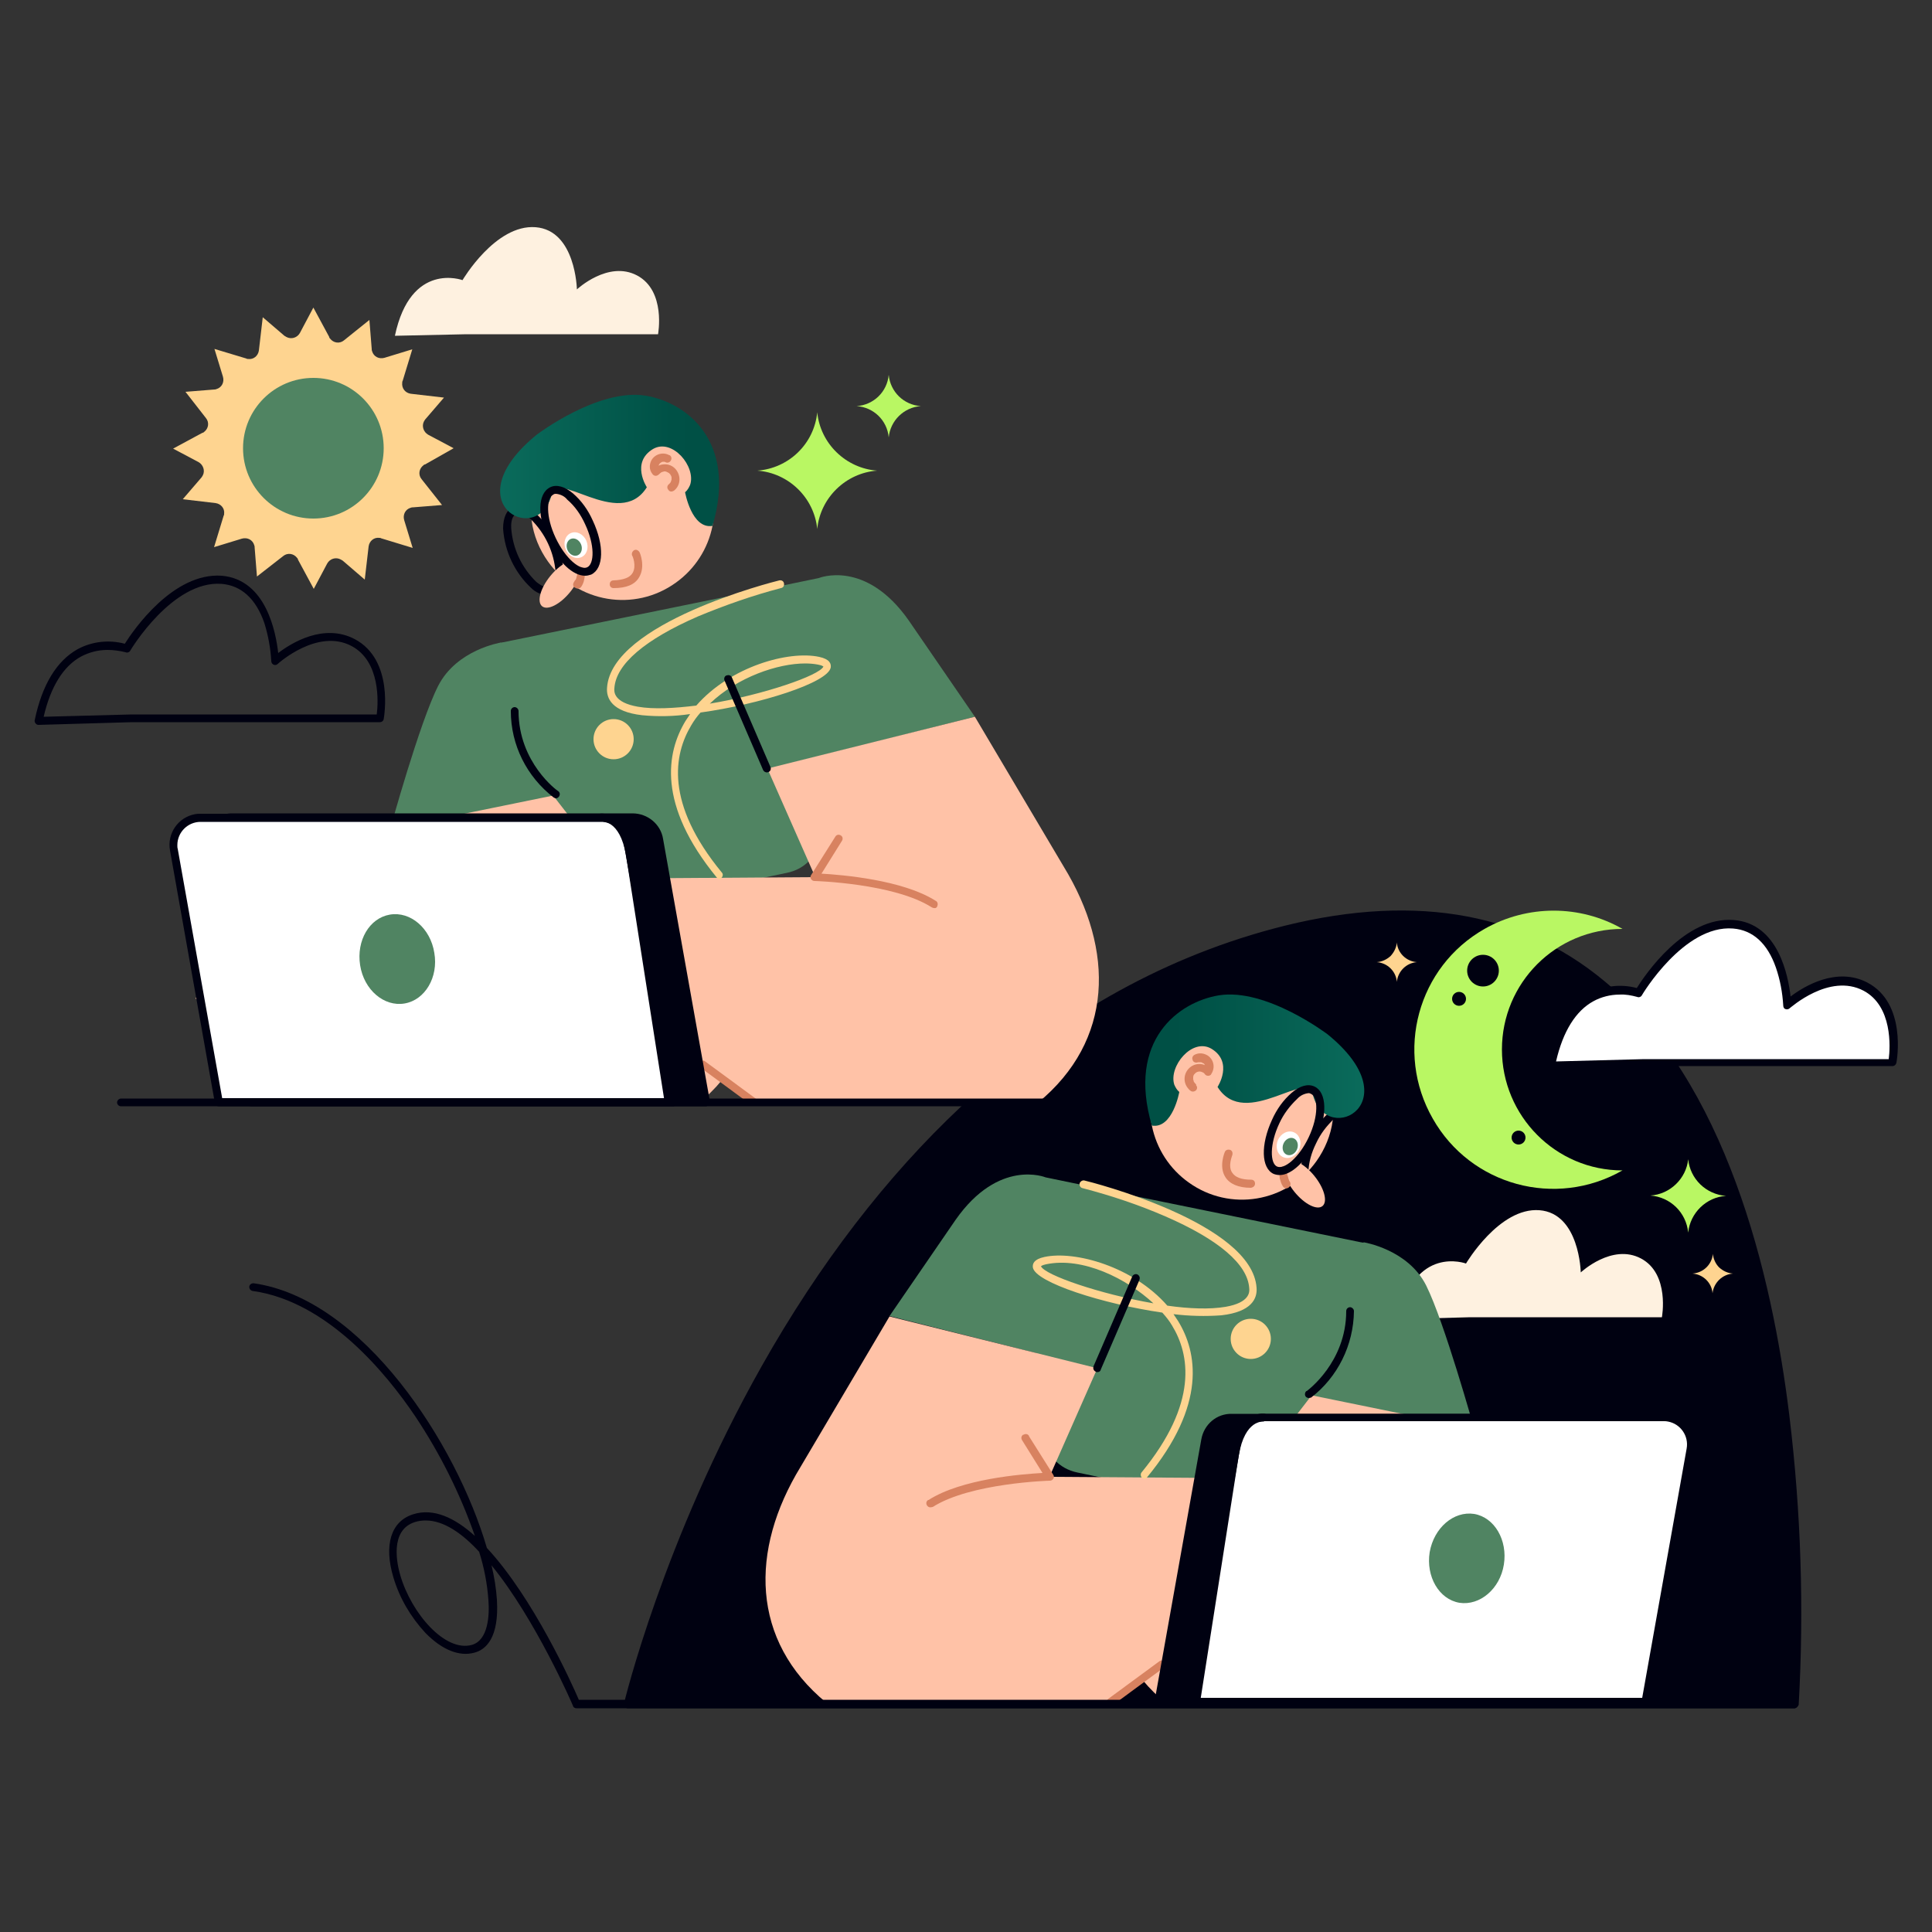 <svg width="260" height="260" viewBox="0 0 260 260" fill="none" xmlns="http://www.w3.org/2000/svg">
<rect x="0" y="0" width="260" height="260" fill="#333333" stroke="none"/>
<path d="M241.436 229.372H84.5C84.5 229.372 104.728 143.468 171.34 125.58C250.952 104.156 241.436 229.372 241.436 229.372Z" fill="#000111"/>
<path d="M241.436 229.892H84.501C84.189 229.892 83.981 229.684 83.981 229.372C83.981 229.32 83.981 229.268 83.981 229.216C84.032 229.008 89.233 207.376 102.492 183.872C110.292 170.04 119.34 158.288 129.324 148.928C141.856 137.176 155.948 129.116 171.236 125.008C189.384 120.12 204.412 122.46 215.904 132.028C232.232 145.548 238.472 171.34 240.812 190.58C242.372 203.476 242.788 216.476 242.06 229.424C241.956 229.684 241.748 229.892 241.436 229.892ZM85.177 228.852H240.968C241.644 216.112 241.228 203.372 239.72 190.684C237.38 171.652 231.244 146.172 215.228 132.86C204.048 123.552 189.332 121.264 171.496 126.048C156.416 130.104 142.428 138.06 130.052 149.708C120.12 159.016 111.176 170.716 103.428 184.392C95.525 198.432 89.388 213.356 85.177 228.852Z" fill="#000111"/>
<path d="M218.348 157.508C209.352 162.656 197.912 159.536 192.816 150.54C187.668 141.544 190.788 130.104 199.784 125.008C205.556 121.732 212.628 121.732 218.348 125.008C209.352 125.008 202.124 132.288 202.124 141.232C202.124 150.176 209.352 157.508 218.348 157.508Z" fill="#B9F763"/>
<path d="M199.575 132.756C200.753 132.756 201.707 131.801 201.707 130.624C201.707 129.446 200.753 128.492 199.575 128.492C198.398 128.492 197.443 129.446 197.443 130.624C197.443 131.801 198.398 132.756 199.575 132.756Z" fill="#000111"/>
<path d="M196.352 135.356C196.869 135.356 197.288 134.937 197.288 134.42C197.288 133.903 196.869 133.484 196.352 133.484C195.835 133.484 195.416 133.903 195.416 134.42C195.416 134.937 195.835 135.356 196.352 135.356Z" fill="#000111"/>
<path d="M204.36 154.024C204.877 154.024 205.296 153.605 205.296 153.088C205.296 152.571 204.877 152.152 204.36 152.152C203.843 152.152 203.424 152.571 203.424 153.088C203.424 153.605 203.843 154.024 204.36 154.024Z" fill="#000111"/>
<path d="M221.261 143.052H254.645C254.645 143.052 256.049 135.512 251.005 132.86C245.961 130.208 240.501 135.304 240.501 135.304C240.501 135.304 240.293 125.008 233.273 124.436C226.253 123.864 220.481 133.692 220.481 133.692C220.481 133.692 211.433 130.312 208.677 143.364L221.261 143.052Z" fill="white"/>
<path d="M208.676 143.884C208.52 143.884 208.364 143.832 208.26 143.676C208.156 143.572 208.104 143.364 208.156 143.208C209.144 138.476 211.12 135.252 213.928 133.692C215.852 132.652 218.14 132.392 220.272 132.964C221.416 131.144 226.72 123.292 233.324 123.812C239.356 124.28 240.656 131.404 240.968 134.108C242.736 132.756 247.156 130.052 251.316 132.236C256.62 135.044 255.268 142.688 255.216 143C255.164 143.26 254.956 143.468 254.696 143.468H221.312L208.676 143.884ZM217.932 133.848C216.736 133.848 215.488 134.16 214.448 134.732C212.056 136.032 210.34 138.788 209.404 142.844L221.26 142.532H254.176C254.384 140.92 254.696 135.408 250.796 133.328C246.168 130.884 240.916 135.668 240.864 135.668C240.656 135.876 240.344 135.876 240.136 135.72C240.032 135.616 239.98 135.46 239.98 135.304C239.876 133.588 239.564 131.872 238.992 130.208C237.848 126.932 235.872 125.164 233.22 124.956C226.616 124.436 221 133.848 220.948 133.952C220.844 134.16 220.532 134.264 220.324 134.16C219.544 133.952 218.764 133.796 217.932 133.848Z" fill="#000111"/>
<path d="M197.86 177.268H223.652C223.652 177.268 224.744 171.444 220.844 169.364C216.944 167.284 212.732 171.236 212.732 171.236C212.732 171.236 212.576 163.28 207.168 162.864C201.76 162.448 197.288 170.04 197.288 170.04C197.288 170.04 190.32 167.44 188.188 177.528L197.86 177.268Z" fill="#FEF1E0"/>
<path d="M79.663 96.46L94.12 120.12C100.984 131.352 104.052 140.244 93.859 148.616C93.859 148.616 59.331 148.46 46.748 148.72L26.311 134.368L43.523 111.8L50.283 116.636L52.52 111.592L79.663 96.46Z" fill="#FFC2A7"/>
<path d="M89.648 120.848L105.872 117.468C110.968 116.428 112.164 110.24 111.28 100.828L112.008 83.876C112.008 83.876 109.824 78.26 102.388 79.352L67.756 86.424C65.624 86.632 61.464 90.532 66.04 96.304C68.172 98.956 74.308 106.912 78.364 112.112C80.652 115.076 86.112 121.576 89.648 120.848Z" fill="#508462"/>
<path d="M67.391 86.476C67.391 86.476 61.464 87.412 58.968 92.3C56.471 97.188 52.52 111.54 52.52 111.54L76.439 106.652L67.391 86.476Z" fill="#508462"/>
<path d="M102.388 79.404L110.188 77.792C110.188 77.792 116.48 75.192 122.304 83.512L131.196 96.46L111.228 101.504L102.388 79.404Z" fill="#508462"/>
<path d="M76.595 58.344C72.851 60.996 70.875 65.572 71.551 70.096C71.811 72.072 72.591 73.944 73.735 75.556C77.687 81.12 85.383 82.42 90.947 78.416C93.495 76.596 95.263 73.892 95.887 70.772C97.239 64.116 92.923 57.564 86.267 56.212C82.887 55.588 79.403 56.316 76.595 58.344Z" fill="#FFC2A7"/>
<path d="M73.735 80.132C72.903 80.08 72.071 79.716 71.499 79.144C69.263 77.064 67.911 74.204 67.703 71.136C67.703 69.68 68.171 68.64 69.003 68.224C69.835 67.808 70.979 68.12 72.071 69.056C74.307 71.136 75.659 73.996 75.867 77.064C75.867 78.52 75.399 79.56 74.567 79.976C74.307 80.08 74.047 80.132 73.735 80.132ZM69.835 69.108C69.731 69.108 69.575 69.108 69.471 69.16C69.003 69.368 68.743 70.044 68.795 71.084C69.003 73.84 70.199 76.388 72.175 78.312C72.955 78.936 73.631 79.196 74.099 78.988C74.567 78.78 74.827 78.052 74.775 77.064C74.567 74.308 73.371 71.76 71.395 69.836C70.979 69.42 70.459 69.16 69.835 69.108Z" fill="#000111"/>
<path d="M76.716 79.688C78.057 78.04 78.549 76.219 77.814 75.621C77.079 75.022 75.395 75.874 74.054 77.522C72.712 79.17 72.221 80.992 72.956 81.59C73.691 82.188 75.374 81.337 76.716 79.688Z" fill="#FFC2A7"/>
<path d="M72.227 58.5C72.227 58.5 80.496 52.208 86.891 53.248C92.248 54.132 99.267 59.228 95.887 70.772C93.079 71.24 92.195 66.248 92.195 66.248C92.507 65.988 92.716 65.624 92.871 65.26C93.704 62.816 90.48 58.916 87.879 60.424C84.864 62.244 87.047 65.572 87.047 65.572C83.303 71.552 74.463 62.608 74.151 66.872C72.124 73.58 61.047 67.6 72.227 58.5Z" fill="url(#paint0_linear_110_889)"/>
<path d="M90.688 66.04C91.572 65.364 91.676 64.116 91 63.232C90.324 62.348 89.076 62.244 88.192 62.92C88.088 63.024 87.984 63.076 87.932 63.18L88.764 63.284C88.712 63.232 88.712 63.18 88.66 63.128C88.66 63.076 88.66 63.076 88.66 63.128C88.66 63.18 88.66 63.076 88.66 63.024C88.66 62.972 88.608 62.816 88.608 62.92C88.608 62.868 88.608 62.816 88.608 62.764C88.608 62.712 88.556 62.816 88.608 62.712C88.608 62.66 88.66 62.608 88.66 62.556C88.608 62.66 88.712 62.504 88.712 62.504C88.712 62.452 88.764 62.452 88.764 62.4L88.868 62.296L88.972 62.244C89.076 62.192 88.92 62.244 89.024 62.192L89.18 62.14C89.076 62.14 89.232 62.14 89.232 62.14H89.388C89.284 62.14 89.44 62.14 89.44 62.14L89.544 62.192C89.492 62.192 89.492 62.192 89.544 62.192C89.804 62.348 90.116 62.244 90.272 61.984C90.428 61.724 90.376 61.412 90.116 61.256C90.116 61.256 90.116 61.256 90.064 61.256C89.232 60.788 88.14 61.1 87.672 61.932C87.36 62.504 87.36 63.232 87.776 63.752C87.932 64.012 88.244 64.116 88.504 63.96C88.556 63.908 88.608 63.908 88.66 63.856C88.764 63.752 88.868 63.648 89.024 63.544C89.024 63.544 89.128 63.492 89.076 63.544L89.18 63.492C89.232 63.492 89.284 63.492 89.336 63.44H89.544C89.492 63.44 89.648 63.44 89.544 63.44L89.7 63.492L89.804 63.544L89.908 63.596L90.012 63.648L90.064 63.7L90.168 63.804C90.22 63.804 90.22 63.856 90.22 63.908L90.272 63.96L90.324 64.064C90.376 64.168 90.376 64.22 90.376 64.324V64.48C90.376 64.532 90.376 64.48 90.376 64.532L90.324 64.688C90.324 64.688 90.272 64.792 90.324 64.74C90.324 64.792 90.272 64.792 90.272 64.844C90.22 65 90.064 65.104 89.96 65.208C89.752 65.416 89.752 65.728 89.96 65.936C90.116 66.196 90.428 66.196 90.688 66.04C90.688 65.988 90.688 65.988 90.688 65.988V66.04Z" fill="#D88260"/>
<path d="M78.219 74.989C78.984 74.66 79.291 73.666 78.905 72.769C78.519 71.872 77.586 71.412 76.821 71.741C76.056 72.07 75.749 73.064 76.135 73.961C76.521 74.858 77.454 75.318 78.219 74.989Z" fill="white"/>
<path d="M77.752 74.726C78.253 74.51 78.448 73.844 78.186 73.237C77.925 72.63 77.307 72.313 76.806 72.529C76.305 72.745 76.11 73.412 76.371 74.018C76.632 74.625 77.251 74.942 77.752 74.726Z" fill="#508462"/>
<path d="M78.208 78.988C78.416 78.676 78.572 78.312 78.624 77.948C78.728 77.532 78.728 77.116 78.676 76.7C78.624 76.44 78.312 76.232 78.052 76.336C78.052 76.336 78.052 76.336 78 76.336C77.844 76.388 77.74 76.44 77.688 76.596C77.636 76.7 77.584 76.856 77.636 77.012V76.856C77.688 77.116 77.688 77.324 77.636 77.584V77.428C77.584 77.636 77.584 77.792 77.48 78L77.428 78.104C77.428 78.104 77.48 78 77.428 78.052L77.376 78.104C77.324 78.208 77.272 78.26 77.22 78.364C77.064 78.624 77.116 78.936 77.376 79.092C77.376 79.092 77.376 79.092 77.428 79.092C77.688 79.3 78.052 79.196 78.208 78.988Z" fill="#D88260"/>
<path d="M78.727 77.48C77.115 77.48 75.139 75.66 73.839 72.852C72.279 69.524 72.331 66.404 74.047 65.572C74.879 65.156 76.023 65.468 77.115 66.404C78.259 67.392 79.143 68.64 79.767 70.044C81.327 73.372 81.275 76.492 79.559 77.324C79.247 77.428 78.987 77.48 78.727 77.48ZM74.827 66.456C74.723 66.456 74.567 66.456 74.463 66.56C73.527 67.028 73.423 69.524 74.775 72.384C76.127 75.244 78.103 76.804 79.039 76.336C79.975 75.868 80.079 73.372 78.727 70.512C78.155 69.264 77.375 68.12 76.335 67.236C75.971 66.768 75.399 66.508 74.827 66.456Z" fill="#000111"/>
<path d="M82.576 79.144C82.264 79.144 82.056 78.936 82.056 78.624C82.056 78.312 82.264 78.104 82.576 78.104C83.876 78.052 84.76 77.74 85.124 77.116C85.696 76.18 85.124 74.776 85.072 74.776C84.968 74.516 85.072 74.204 85.332 74.048C85.592 73.892 85.904 74.048 86.06 74.308C86.112 74.36 86.892 76.232 86.008 77.688C85.436 78.676 84.292 79.144 82.576 79.144Z" fill="#D88260"/>
<path d="M82.575 102.18C84.069 102.18 85.279 100.969 85.279 99.476C85.279 97.983 84.069 96.772 82.575 96.772C81.082 96.772 79.871 97.983 79.871 99.476C79.871 100.969 81.082 102.18 82.575 102.18Z" fill="#FED490"/>
<path d="M74.827 107.432C74.723 107.432 74.619 107.38 74.515 107.328C70.875 104.52 68.743 100.256 68.743 95.68C68.743 95.368 69.003 95.16 69.263 95.16C69.523 95.16 69.783 95.42 69.783 95.68C69.783 102.648 75.035 106.444 75.087 106.444C75.347 106.6 75.399 106.912 75.243 107.172C75.139 107.328 74.983 107.432 74.827 107.432Z" fill="#000111"/>
<path d="M131.196 96.46L143.156 116.636C150.02 127.868 149.864 140.036 139.672 148.408C139.672 148.408 115.44 148.564 101.452 148.252L75.348 130.936L86.892 118.196L109.72 118.04L103.272 103.428L131.196 96.46Z" fill="#FFC2A7"/>
<path d="M96.876 118.3C96.72 118.3 96.564 118.248 96.46 118.092C88.4 108.264 89.7 101.244 92.248 97.032C92.456 96.72 92.664 96.408 92.872 96.096C90.74 96.408 88.608 96.46 86.424 96.252C82.316 95.784 81.588 93.964 81.692 92.56C82.264 83.824 104 78.312 104.884 78.104C105.196 78.052 105.456 78.208 105.508 78.52C105.56 78.832 105.404 79.092 105.092 79.144C101.296 80.132 97.604 81.432 93.964 82.94C86.788 86.06 82.888 89.388 82.68 92.612C82.628 93.08 82.576 94.536 85.852 95.108C87.984 95.472 90.74 95.316 93.704 94.952C98.28 89.7 106.132 87.516 110.24 88.4C111.696 88.712 111.852 89.336 111.8 89.804C111.488 91.884 102.18 94.796 94.276 95.888C93.808 96.408 93.392 96.98 93.028 97.604C90.688 101.504 89.44 108.056 97.136 117.416C97.344 117.624 97.292 117.936 97.084 118.144C97.136 118.248 96.98 118.3 96.876 118.3ZM108.368 89.284C104.676 89.284 99.268 91.104 95.524 94.692C102.752 93.496 110.292 90.896 110.812 89.7C110.604 89.544 110.344 89.492 110.084 89.44C109.564 89.336 108.94 89.284 108.368 89.284Z" fill="#FED490"/>
<path d="M103.22 103.948C103.012 103.948 102.804 103.844 102.7 103.636L97.5 91.572C97.396 91.312 97.5 91 97.76 90.896C97.76 90.896 97.76 90.896 97.812 90.896C98.072 90.792 98.384 90.896 98.488 91.156L103.688 103.22C103.792 103.48 103.688 103.792 103.428 103.896C103.428 103.896 103.428 103.896 103.376 103.896C103.324 103.948 103.272 103.948 103.22 103.948Z" fill="#000111"/>
<path d="M125.683 122.2C125.579 122.2 125.475 122.148 125.371 122.096C120.327 118.872 109.719 118.56 109.615 118.56C109.407 118.56 109.251 118.456 109.147 118.3C109.043 118.144 109.043 117.936 109.147 117.78L112.423 112.58C112.579 112.32 112.891 112.268 113.151 112.424C113.411 112.58 113.463 112.892 113.307 113.152L110.551 117.572C113.307 117.728 121.471 118.404 125.891 121.212C126.151 121.316 126.255 121.628 126.151 121.888C126.099 122.148 125.891 122.252 125.683 122.2Z" fill="#D88260"/>
<path d="M101.451 148.824C101.347 148.824 101.243 148.772 101.139 148.72L94.275 143.676C94.015 143.52 93.963 143.156 94.171 142.948C94.379 142.74 94.691 142.636 94.899 142.844L101.763 147.888C102.023 148.044 102.075 148.356 101.919 148.616C101.763 148.772 101.607 148.824 101.451 148.824Z" fill="#D88260"/>
<path d="M95.003 148.304H33.799L27.715 114.296C27.351 112.32 28.651 110.396 30.627 110.032C30.835 109.98 31.095 109.98 31.303 109.98H85.071C86.839 109.98 88.347 111.228 88.659 112.996L95.003 148.304Z" fill="#000111"/>
<path d="M95.004 148.876H33.8C33.54 148.876 33.332 148.668 33.28 148.408L27.196 114.4C26.78 112.112 28.288 109.928 30.576 109.512C30.836 109.46 31.096 109.46 31.356 109.46H85.124C87.152 109.46 88.92 110.916 89.232 112.892L95.524 148.148C95.576 148.304 95.524 148.46 95.42 148.564C95.316 148.772 95.16 148.876 95.004 148.876ZM34.216 147.784H94.328L88.192 113.152C87.932 111.644 86.632 110.552 85.124 110.604H31.356C29.64 110.604 28.236 112.008 28.236 113.724C28.236 113.932 28.236 114.088 28.288 114.296L34.216 147.784Z" fill="#000111"/>
<path d="M90.636 148.304H29.432L23.4 114.348C23.036 112.372 24.336 110.448 26.312 110.084C26.52 110.032 26.78 110.032 26.988 110.032H80.756C82.524 110.032 84.032 111.28 84.344 113.048L90.636 148.304Z" fill="white"/>
<path d="M90.635 148.876H29.431C29.172 148.876 28.963 148.668 28.912 148.408L22.88 114.452C22.463 112.164 23.971 109.98 26.259 109.564C26.52 109.512 26.727 109.512 26.988 109.512H80.755C82.784 109.512 84.552 110.968 84.864 112.944L91.156 148.2C91.207 148.46 91.052 148.772 90.74 148.824C90.74 148.876 90.688 148.876 90.635 148.876ZM29.899 147.784H90.064L83.876 113.152C83.615 111.644 82.316 110.552 80.808 110.604H26.988C25.271 110.604 23.867 112.008 23.867 113.724C23.867 113.932 23.867 114.088 23.919 114.244L29.899 147.784Z" fill="#000111"/>
<path d="M52.468 123.084C55.224 122.616 57.928 124.904 58.448 128.232C59.02 131.508 57.2 134.576 54.444 135.044C51.688 135.512 48.984 133.224 48.464 129.896C47.944 126.568 49.712 123.552 52.468 123.084Z" fill="#508462"/>
<path d="M89.439 148.304L84.239 115.076C83.407 110.24 80.963 110.552 80.859 110.552L80.651 109.512C81.431 109.408 82.211 109.668 82.835 110.084C84.031 110.916 84.863 112.528 85.279 114.868L90.479 148.096L89.439 148.304Z" fill="#000111"/>
<path d="M152.62 148.876H16.276C15.964 148.876 15.756 148.616 15.756 148.356C15.756 148.096 16.016 147.836 16.276 147.836H152.62C152.932 147.836 153.14 148.096 153.14 148.356C153.14 148.616 152.932 148.876 152.62 148.876Z" fill="#000111"/>
<path d="M61.048 60.32L57.616 58.5C56.992 58.136 56.732 57.356 57.044 56.732C57.096 56.628 57.148 56.576 57.2 56.472L59.748 53.508L55.276 52.988C54.548 52.884 54.028 52.26 54.132 51.48C54.132 51.428 54.132 51.324 54.184 51.272L55.484 47.008L51.74 48.152C51.012 48.36 50.284 47.996 50.076 47.268C50.024 47.164 50.024 47.06 50.024 46.956L49.712 43.056L46.28 45.812C45.708 46.28 44.876 46.176 44.408 45.552C44.356 45.5 44.304 45.448 44.304 45.344L42.172 41.392L40.352 44.824C39.988 45.448 39.208 45.708 38.532 45.344C38.428 45.292 38.376 45.24 38.272 45.188L35.36 42.692L34.84 47.164C34.736 47.892 34.112 48.412 33.384 48.308C33.28 48.308 33.228 48.308 33.176 48.256L28.86 46.956L30.004 50.7C30.212 51.428 29.848 52.156 29.12 52.364C29.016 52.416 28.912 52.416 28.86 52.416L24.96 52.728L27.716 56.264C28.184 56.836 28.08 57.668 27.456 58.136C27.404 58.188 27.352 58.24 27.248 58.24L23.296 60.372L26.728 62.192C27.352 62.556 27.612 63.336 27.3 63.96C27.248 64.064 27.196 64.116 27.144 64.22L24.596 67.184L29.016 67.704C29.744 67.808 30.264 68.432 30.16 69.16C30.16 69.264 30.16 69.316 30.108 69.368L28.808 73.632L32.552 72.488C33.28 72.28 34.008 72.644 34.216 73.372C34.268 73.476 34.268 73.58 34.268 73.684L34.58 77.584L38.116 74.828C38.688 74.36 39.52 74.464 39.988 75.088C40.04 75.14 40.092 75.192 40.092 75.296L42.224 79.248L44.044 75.816C44.408 75.192 45.188 74.932 45.864 75.296C45.968 75.348 46.02 75.4 46.124 75.452L49.088 78L49.608 73.528C49.712 72.8 50.336 72.28 51.064 72.384C51.116 72.384 51.22 72.384 51.272 72.436L55.536 73.736L54.392 69.992C54.184 69.264 54.548 68.536 55.276 68.328C55.38 68.276 55.484 68.276 55.588 68.276L59.488 67.964L56.732 64.48C56.264 63.908 56.368 63.076 56.992 62.608C57.044 62.556 57.096 62.504 57.2 62.504L61.048 60.32Z" fill="#FED490"/>
<path d="M42.172 69.784C47.399 69.784 51.636 65.547 51.636 60.32C51.636 55.093 47.399 50.856 42.172 50.856C36.945 50.856 32.708 55.093 32.708 60.32C32.708 65.547 36.945 69.784 42.172 69.784Z" fill="#508462"/>
<path d="M171.236 177.164L156.78 200.824C149.916 212.056 146.848 220.948 157.04 229.32C157.04 229.32 191.568 229.216 204.152 229.476L224.536 215.176L207.324 192.556L200.564 197.392L198.328 192.348L171.236 177.164Z" fill="#FFC2A7"/>
<path d="M161.252 201.552L145.028 198.172C139.932 197.132 138.736 190.944 139.62 181.532L138.892 164.632C138.892 164.632 141.076 159.016 148.512 160.108L183.144 167.18C185.276 167.388 189.436 171.288 184.86 177.06C182.728 179.712 176.592 187.668 172.588 192.868C170.248 195.728 164.788 202.28 161.252 201.552Z" fill="#508462"/>
<path d="M183.508 167.18C183.508 167.18 189.488 168.116 191.932 173.004C194.376 177.892 198.38 192.244 198.38 192.244L174.46 187.356L183.508 167.18Z" fill="#508462"/>
<path d="M148.512 160.056L140.712 158.444C140.712 158.444 134.42 155.844 128.596 164.164L119.704 177.112L139.672 182.156L148.512 160.056Z" fill="#508462"/>
<path d="M174.304 138.996C178.048 141.648 180.024 146.224 179.348 150.8C179.088 152.776 178.308 154.648 177.164 156.26C173.212 161.824 165.516 163.124 159.952 159.12C157.404 157.3 155.636 154.596 155.012 151.476C153.66 144.82 157.976 138.268 164.632 136.916C168.012 136.292 171.548 137.02 174.304 138.996Z" fill="#FFC2A7"/>
<path d="M177.164 160.784C176.904 160.784 176.592 160.732 176.332 160.628C175.5 160.212 175.032 159.172 175.032 157.768C175.084 156.26 175.5 154.752 176.176 153.4C176.8 151.996 177.684 150.748 178.828 149.76C179.92 148.824 181.012 148.512 181.896 148.928C183.56 149.708 183.664 152.828 182.104 156.208C181.48 157.612 180.596 158.808 179.452 159.848C178.776 160.42 177.996 160.732 177.164 160.784ZM181.064 149.812C180.492 149.864 179.92 150.124 179.504 150.592C178.516 151.528 177.684 152.62 177.112 153.868C176.488 155.116 176.124 156.416 176.072 157.768C176.072 158.756 176.332 159.484 176.748 159.692C177.164 159.9 177.892 159.64 178.672 159.016C179.66 158.08 180.492 156.988 181.064 155.74C182.416 152.88 182.312 150.332 181.376 149.916C181.272 149.812 181.168 149.812 181.064 149.812Z" fill="#000111"/>
<path d="M177.971 162.309C178.706 161.711 178.214 159.889 176.873 158.241C175.532 156.593 173.848 155.742 173.113 156.34C172.378 156.938 172.87 158.759 174.211 160.407C175.553 162.056 177.236 162.907 177.971 162.309Z" fill="#FFC2A7"/>
<path d="M178.672 139.204C178.672 139.204 170.404 132.912 164.008 133.952C158.652 134.836 151.632 139.932 155.012 151.476C157.82 151.944 158.704 146.952 158.704 146.952C158.392 146.692 158.184 146.328 158.028 145.964C157.248 143.52 160.42 139.62 163.02 141.128C166.036 142.948 163.852 146.276 163.852 146.276C167.596 152.256 176.436 143.364 176.748 147.576C178.776 154.284 189.852 148.304 178.672 139.204Z" fill="url(#paint1_linear_110_889)"/>
<path d="M160.992 145.964C160.888 145.86 160.784 145.756 160.68 145.6C160.68 145.548 160.628 145.496 160.628 145.496C160.628 145.548 160.628 145.496 160.628 145.444C160.628 145.392 160.628 145.34 160.576 145.288C160.524 145.236 160.576 145.184 160.576 145.236C160.576 145.184 160.576 145.132 160.576 145.08C160.576 145.08 160.576 144.976 160.576 145.028C160.576 145.08 160.576 144.924 160.576 144.924C160.576 144.872 160.576 144.82 160.628 144.768C160.68 144.664 160.576 144.872 160.628 144.716C160.628 144.664 160.68 144.664 160.68 144.612L160.732 144.56L160.784 144.508C160.94 144.3 161.2 144.196 161.46 144.196C161.564 144.196 161.72 144.248 161.824 144.3C161.98 144.352 162.084 144.456 162.188 144.612C162.396 144.82 162.708 144.82 162.916 144.664C162.968 144.612 163.02 144.56 163.02 144.508C163.54 143.728 163.384 142.636 162.552 142.064C161.98 141.7 161.304 141.648 160.732 141.96C160.472 142.116 160.368 142.428 160.524 142.688C160.524 142.688 160.524 142.688 160.524 142.74C160.68 143 160.992 143.052 161.252 142.948C161.304 142.896 161.304 142.896 161.252 142.948H161.304H161.408H161.564C161.564 142.948 161.72 142.948 161.616 142.948L161.772 143C161.876 143.052 161.72 142.948 161.824 143.052C161.876 143.052 161.928 143.104 161.98 143.104C161.928 143.052 162.032 143.156 162.032 143.156L162.084 143.208C162.084 143.208 162.136 143.364 162.136 143.312C162.136 143.364 162.188 143.416 162.188 143.468C162.188 143.52 162.188 143.416 162.188 143.52C162.188 143.624 162.188 143.624 162.188 143.676C162.188 143.572 162.188 143.728 162.188 143.728C162.188 143.728 162.136 143.884 162.188 143.78C162.136 143.832 162.136 143.884 162.084 143.988L162.916 143.884C162.188 143.052 160.94 142.948 160.108 143.676C159.276 144.404 159.172 145.652 159.9 146.484C160.004 146.588 160.056 146.692 160.16 146.744C160.368 146.952 160.68 146.952 160.94 146.744C161.148 146.536 161.148 146.224 160.94 146.016L160.992 145.964Z" fill="#D88260"/>
<path d="M174.843 154.67C175.241 153.747 174.921 152.723 174.13 152.382C173.339 152.041 172.375 152.513 171.977 153.437C171.58 154.36 171.899 155.385 172.691 155.725C173.482 156.066 174.446 155.594 174.843 154.67Z" fill="white"/>
<path d="M174.54 154.685C174.801 154.079 174.606 153.412 174.105 153.196C173.604 152.981 172.986 153.297 172.725 153.904C172.464 154.511 172.658 155.178 173.159 155.393C173.661 155.609 174.279 155.292 174.54 154.685Z" fill="#508462"/>
<path d="M173.628 159.12C173.576 159.016 173.524 158.964 173.472 158.86C173.472 158.808 173.42 158.652 173.472 158.808L173.42 158.704C173.368 158.496 173.316 158.34 173.264 158.132V158.288C173.212 158.028 173.212 157.82 173.264 157.56V157.716V157.664C173.316 157.508 173.264 157.352 173.212 157.248C173.056 156.988 172.744 156.884 172.484 157.04C172.38 157.092 172.276 157.248 172.224 157.352C172.172 157.768 172.172 158.184 172.224 158.6C172.328 158.964 172.432 159.328 172.64 159.64C172.796 159.9 173.108 160.004 173.368 159.848C173.628 159.692 173.732 159.38 173.628 159.12Z" fill="#D88260"/>
<path d="M172.224 158.132C171.964 158.132 171.652 158.08 171.392 157.976C169.728 157.196 169.624 154.076 171.184 150.696C171.808 149.292 172.692 148.044 173.836 147.056C174.928 146.12 176.02 145.808 176.904 146.224C178.568 147.004 178.672 150.124 177.112 153.504C175.76 156.312 173.784 158.132 172.224 158.132ZM176.124 147.108C175.552 147.16 174.98 147.42 174.564 147.888C173.576 148.824 172.744 149.916 172.172 151.164C170.82 154.024 170.924 156.572 171.86 156.988C172.796 157.404 174.772 155.896 176.124 153.036C177.476 150.176 177.372 147.628 176.436 147.212C176.332 147.16 176.228 147.108 176.124 147.108Z" fill="#000111"/>
<path d="M168.324 159.848C166.66 159.848 165.464 159.328 164.892 158.392C164.008 156.988 164.788 155.116 164.84 155.012C164.944 154.752 165.256 154.648 165.568 154.752C165.828 154.856 165.932 155.168 165.828 155.48C165.828 155.532 165.204 156.936 165.828 157.82C166.244 158.444 167.076 158.756 168.376 158.756C168.688 158.756 168.896 158.964 168.896 159.276C168.896 159.588 168.688 159.796 168.324 159.848C168.376 159.848 168.376 159.848 168.324 159.848Z" fill="#D88260"/>
<path d="M168.324 182.884C169.818 182.884 171.028 181.673 171.028 180.18C171.028 178.687 169.818 177.476 168.324 177.476C166.831 177.476 165.62 178.687 165.62 180.18C165.62 181.673 166.831 182.884 168.324 182.884Z" fill="#FED490"/>
<path d="M176.124 188.136C175.968 188.136 175.76 188.032 175.708 187.928C175.552 187.72 175.604 187.356 175.812 187.2C175.812 187.2 175.812 187.2 175.864 187.2C175.916 187.148 181.168 183.352 181.168 176.436C181.168 176.124 181.428 175.916 181.688 175.916C181.948 175.916 182.208 176.176 182.208 176.436C182.156 181.012 180.024 185.328 176.436 188.084C176.332 188.084 176.228 188.136 176.124 188.136Z" fill="#000111"/>
<path d="M119.704 177.164L107.744 197.392C100.88 208.624 101.036 220.792 111.228 229.164C111.228 229.164 135.46 229.32 149.448 229.008L175.552 211.64L164.008 198.9L141.232 198.744L147.68 184.132L119.704 177.164Z" fill="#FFC2A7"/>
<path d="M154.024 199.004C153.92 199.004 153.764 198.952 153.712 198.9C153.504 198.744 153.452 198.38 153.608 198.172C161.304 188.812 160.108 182.26 157.716 178.36C157.352 177.736 156.884 177.164 156.416 176.644C148.512 175.5 139.308 172.588 138.996 170.56C138.944 170.092 139.1 169.468 140.556 169.156C144.664 168.272 152.516 170.456 157.092 175.708C160.004 176.124 162.812 176.228 164.944 175.864C168.22 175.292 168.168 173.836 168.116 173.368C167.908 170.144 164.008 166.816 156.832 163.696C153.244 162.136 149.5 160.888 145.704 159.9C145.392 159.848 145.236 159.536 145.288 159.276C145.34 159.016 145.652 158.808 145.912 158.86C146.848 159.068 168.532 164.58 169.104 173.316C169.208 174.72 168.48 176.54 164.372 177.008C162.24 177.164 160.056 177.112 157.924 176.852C158.132 177.164 158.34 177.476 158.548 177.788C161.096 181.948 162.448 189.02 154.336 198.848C154.388 198.9 154.232 199.004 154.024 199.004ZM140.088 170.404C140.608 171.6 148.044 174.148 155.22 175.396C151.632 172.068 145.704 169.104 140.764 170.144C140.556 170.196 140.296 170.248 140.088 170.404Z" fill="#FED490"/>
<path d="M147.68 184.652C147.628 184.652 147.524 184.652 147.472 184.6C147.212 184.496 147.056 184.184 147.16 183.924C147.16 183.924 147.16 183.924 147.16 183.872L152.36 171.808C152.464 171.548 152.776 171.392 153.036 171.496C153.296 171.6 153.452 171.912 153.348 172.172C153.348 172.172 153.348 172.172 153.348 172.224L148.148 184.288C148.096 184.548 147.888 184.652 147.68 184.652Z" fill="#000111"/>
<path d="M125.216 202.852C125.008 202.852 124.852 202.748 124.748 202.592C124.592 202.332 124.644 202.02 124.904 201.864C124.904 201.864 124.904 201.864 124.956 201.864C129.428 199.004 137.54 198.38 140.296 198.224L137.54 193.804C137.384 193.544 137.436 193.232 137.696 193.076C137.696 193.076 137.696 193.076 137.748 193.076C138.008 192.92 138.32 192.972 138.476 193.232C138.476 193.232 138.476 193.232 138.476 193.284L141.752 198.484C141.856 198.64 141.856 198.848 141.752 199.004C141.648 199.16 141.492 199.264 141.284 199.264C141.18 199.264 130.572 199.576 125.528 202.8C125.424 202.8 125.32 202.852 125.216 202.852Z" fill="#D88260"/>
<path d="M149.5 229.528C149.344 229.528 149.188 229.424 149.084 229.32C148.928 229.112 148.928 228.748 149.188 228.592L156.052 223.548C156.312 223.392 156.624 223.444 156.78 223.652C156.936 223.86 156.884 224.224 156.676 224.38L149.812 229.424C149.708 229.476 149.604 229.528 149.5 229.528Z" fill="#D88260"/>
<path d="M155.896 229.008H217.1L223.132 195C223.496 193.024 222.196 191.1 220.22 190.736C220.012 190.684 219.752 190.684 219.544 190.684H165.776C164.008 190.684 162.5 191.932 162.188 193.7L155.896 229.008Z" fill="#000111"/>
<path d="M217.152 229.58H155.896C155.74 229.58 155.584 229.528 155.48 229.372C155.376 229.268 155.324 229.112 155.376 228.956L161.668 193.7C162.032 191.672 163.748 190.216 165.776 190.268H219.544C221.884 190.268 223.756 192.14 223.756 194.428C223.756 194.688 223.756 194.948 223.704 195.156L217.672 229.164C217.62 229.372 217.412 229.58 217.152 229.58ZM156.52 228.488H216.632L222.612 194.948C222.924 193.232 221.78 191.62 220.116 191.308C219.908 191.256 219.752 191.256 219.544 191.256H165.776C164.268 191.256 162.968 192.348 162.708 193.856L156.52 228.488Z" fill="#000111"/>
<path d="M160.264 229.008H221.468L227.5 195C227.864 193.024 226.564 191.1 224.588 190.736C224.38 190.684 224.12 190.684 223.912 190.684H170.144C168.376 190.684 166.868 191.932 166.556 193.7L160.264 229.008Z" fill="white"/>
<path d="M221.468 229.58H160.264C159.952 229.58 159.744 229.372 159.744 229.06C159.744 229.008 159.744 228.956 159.744 228.956L166.036 193.7C166.4 191.724 168.116 190.216 170.144 190.268H223.912C226.252 190.268 228.124 192.14 228.124 194.48C228.124 194.74 228.124 195 228.072 195.208L222.04 229.112C221.988 229.372 221.78 229.58 221.468 229.58ZM160.888 228.488H221L226.98 194.948C227.292 193.232 226.148 191.62 224.484 191.308C224.276 191.256 224.12 191.256 223.912 191.256H170.144C168.636 191.256 167.336 192.348 167.076 193.856L160.888 228.488Z" fill="#000111"/>
<path d="M192.4 208.884C192.972 205.608 195.624 203.32 198.38 203.736C201.136 204.204 202.904 207.272 202.384 210.548C201.864 213.824 199.16 216.112 196.404 215.696C193.648 215.228 191.88 212.16 192.4 208.884Z" fill="#508462"/>
<path d="M161.512 229.008L160.472 228.852L165.672 195.624C166.088 193.284 166.868 191.672 168.116 190.84C168.74 190.372 169.52 190.164 170.3 190.268L170.092 191.308C169.988 191.308 167.544 190.996 166.712 195.832L161.512 229.008Z" fill="#000111"/>
<path d="M5.2 97.552C5.044 97.552 4.888 97.5 4.784 97.344C4.68 97.24 4.628 97.032 4.68 96.876C5.668 92.144 7.644 88.92 10.452 87.36C12.376 86.32 14.664 86.06 16.796 86.632C17.94 84.812 23.296 77.012 29.848 77.48C35.828 78 37.128 85.124 37.44 87.88C39.208 86.528 43.576 83.824 47.736 86.008C53.04 88.816 51.688 96.46 51.636 96.772C51.584 97.032 51.376 97.188 51.116 97.188H17.732L5.2 97.552ZM14.456 87.464C13.208 87.464 12.012 87.776 10.92 88.348C8.528 89.648 6.812 92.404 5.876 96.46L17.732 96.148H50.7C50.908 94.536 51.22 89.024 47.32 86.944C42.744 84.5 37.44 89.284 37.388 89.336C37.18 89.544 36.868 89.544 36.66 89.336C36.556 89.232 36.504 89.076 36.504 88.92C36.4 87.204 36.088 85.488 35.568 83.824C34.424 80.548 32.448 78.78 29.796 78.572C23.192 78.104 17.576 87.464 17.524 87.568C17.42 87.776 17.108 87.88 16.9 87.776C16.068 87.568 15.236 87.464 14.456 87.464Z" fill="#000111"/>
<path d="M62.764 44.98H88.556C88.556 44.98 89.648 39.156 85.748 37.076C81.848 34.996 77.636 38.948 77.636 38.948C77.636 38.948 77.48 30.992 72.072 30.576C66.664 30.16 62.244 37.7 62.244 37.7C62.244 37.7 55.276 35.1 53.144 45.188L62.764 44.98Z" fill="#FEF1E0"/>
<path d="M241.436 229.892H77.584C77.376 229.892 77.168 229.788 77.116 229.58C77.064 229.424 72.124 217.984 66.144 210.652C66.508 212.16 66.768 213.72 66.872 215.28C67.184 220.376 65.416 221.988 63.856 222.404C61.828 222.976 59.488 222.04 57.252 219.752C55.276 217.62 53.768 215.072 52.936 212.264C51.636 207.896 52.624 204.724 55.588 203.788C58.344 202.904 61.204 204.256 63.908 206.7C61.932 201.032 59.228 195.624 55.9 190.632C52.052 184.912 44.096 175.136 34.008 173.732C33.696 173.68 33.54 173.42 33.54 173.16C33.592 172.848 33.852 172.692 34.112 172.692C48.88 174.772 61.464 194.376 65.52 208.312C71.76 215.02 76.96 226.564 77.896 228.748H241.436C241.748 228.748 241.956 229.008 241.956 229.268C241.956 229.528 241.748 229.944 241.436 229.892ZM57.304 204.62C56.836 204.62 56.316 204.672 55.848 204.828C52.364 205.92 53.456 210.6 53.872 212.004C55.38 217.152 59.904 222.352 63.492 221.364C65.728 220.74 65.884 217.308 65.728 215.332C65.572 213.148 65.156 210.964 64.48 208.832C62.192 206.336 59.696 204.62 57.304 204.62Z" fill="#000111"/>
<path d="M101.92 63.336C106.132 63.648 109.564 66.976 109.98 71.188C110.396 66.976 113.828 63.648 118.04 63.336C113.828 63.024 110.396 59.696 109.98 55.484C109.564 59.748 106.132 63.024 101.92 63.336Z" fill="#B9F763"/>
<path d="M115.284 54.652C117.572 54.808 119.392 56.576 119.6 58.864C119.808 56.628 121.628 54.808 123.916 54.652C121.628 54.496 119.808 52.728 119.6 50.44C119.392 52.728 117.572 54.496 115.284 54.652Z" fill="#B9F763"/>
<path d="M222.093 160.888C224.797 161.096 226.929 163.176 227.189 165.88C227.449 163.228 229.633 161.096 232.285 160.94C229.581 160.732 227.449 158.652 227.189 156C226.929 158.6 224.745 160.732 222.093 160.888Z" fill="#B9F763"/>
<path d="M185.276 129.48C186.732 129.584 187.876 130.728 187.98 132.132C188.136 130.676 189.28 129.584 190.684 129.48C189.228 129.376 188.084 128.232 187.98 126.828C187.928 127.504 187.616 128.128 187.148 128.648C186.628 129.116 186.004 129.428 185.276 129.48Z" fill="#FED490"/>
<path d="M227.761 171.392C229.217 171.496 230.361 172.64 230.465 174.044C230.621 172.64 231.765 171.496 233.221 171.392C232.493 171.34 231.869 171.028 231.349 170.56C230.881 170.092 230.569 169.416 230.517 168.74C230.361 170.196 229.217 171.288 227.761 171.392Z" fill="#FED490"/>
<defs>
<linearGradient id="paint0_linear_110_889" x1="67.313" y1="61.984" x2="96.772" y2="61.984" gradientUnits="userSpaceOnUse">
<stop stop-color="#0A6B5B"/>
<stop offset="0.78" stop-color="#005146"/>
<stop offset="0.91" stop-color="#005045"/>
</linearGradient>
<linearGradient id="paint1_linear_110_889" x1="183.602" y1="142.672" x2="154.145" y2="142.672" gradientUnits="userSpaceOnUse">
<stop stop-color="#0A6B5B"/>
<stop offset="0.78" stop-color="#005146"/>
<stop offset="0.91" stop-color="#005045"/>
</linearGradient>
</defs>
</svg>
